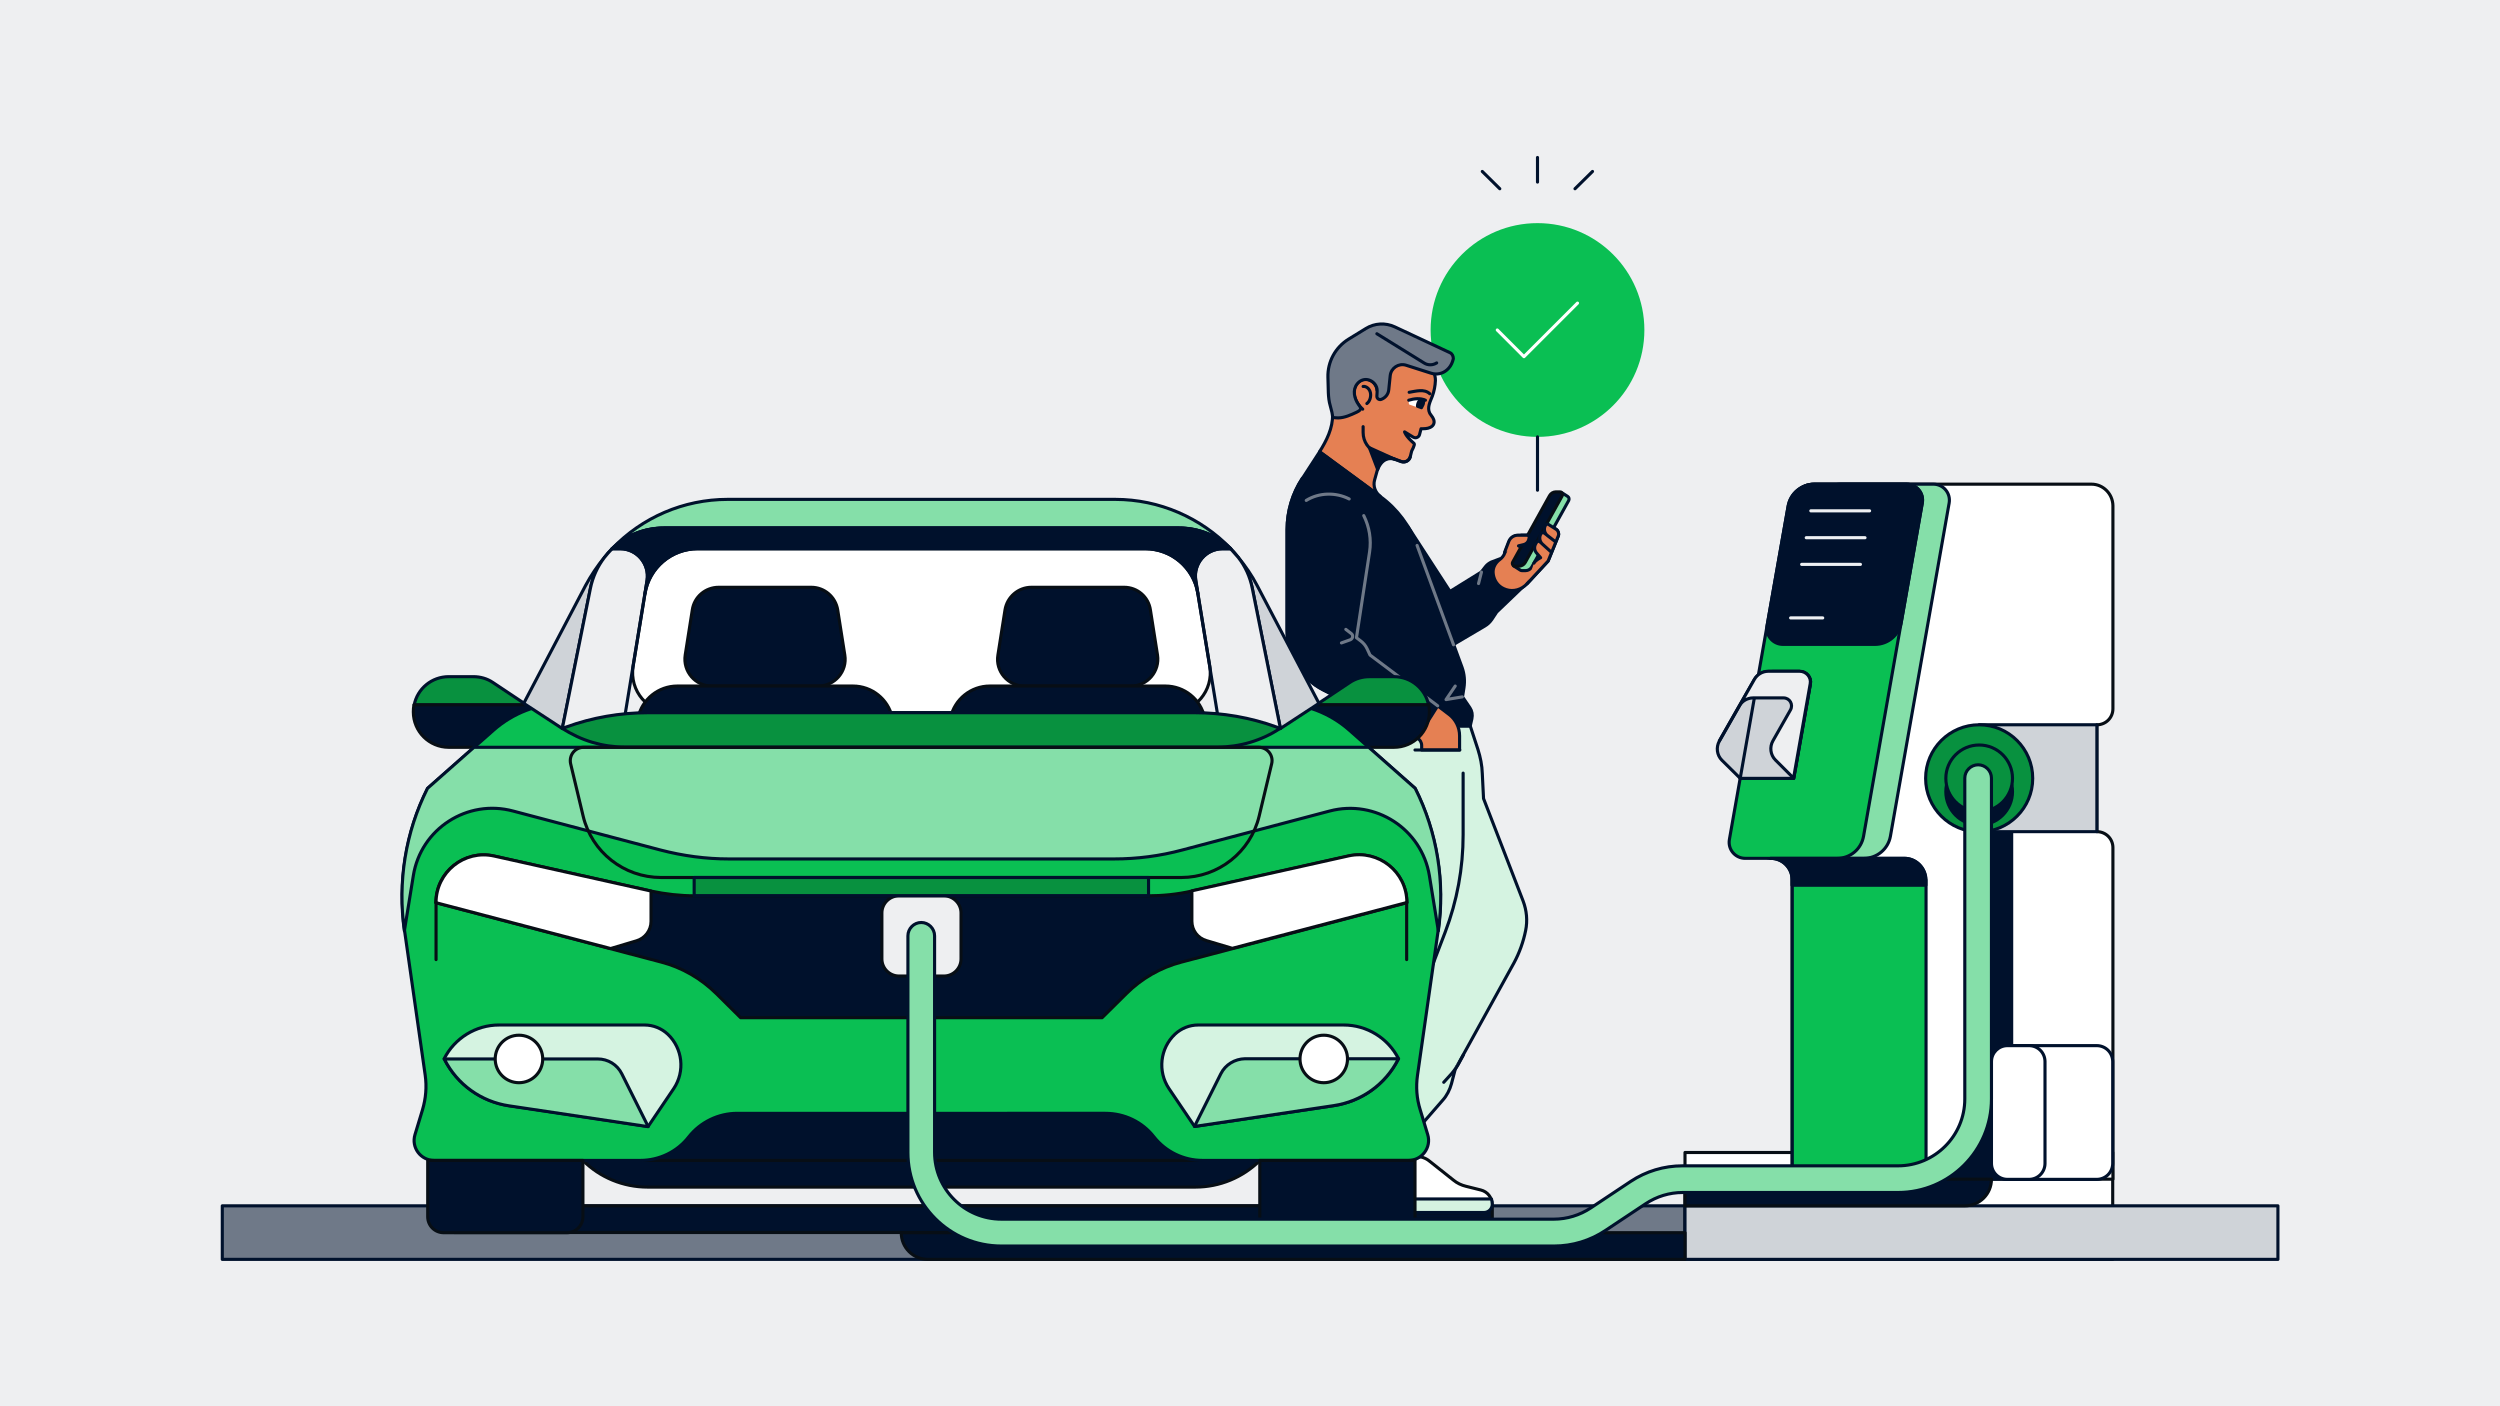 <?xml version="1.0" encoding="utf-8"?>
<!-- Generator: Adobe Illustrator 27.9.1, SVG Export Plug-In . SVG Version: 6.00 Build 0)  -->
<svg version="1.1" id="Layer_1" xmlns="http://www.w3.org/2000/svg" xmlns:xlink="http://www.w3.org/1999/xlink" x="0px" y="0px"
	 viewBox="0 0 1200 675" style="enable-background:new 0 0 1200 675;" xml:space="preserve">
<style type="text/css">
	.st0{fill:#EEEFF1;}
	.st1{fill:#0ABF53;stroke:#00112C;stroke-width:1.5;stroke-linecap:round;stroke-linejoin:round;stroke-miterlimit:10;}
	.st2{fill:#08913F;stroke:#00112C;stroke-width:1.5;stroke-linecap:round;stroke-linejoin:round;stroke-miterlimit:10;}
	.st3{fill:#00112C;stroke:#00112C;stroke-width:1.5;stroke-linecap:round;stroke-linejoin:round;stroke-miterlimit:10;}
	.st4{fill:none;stroke:#00112C;stroke-width:20;stroke-miterlimit:10;}
	.st5{fill:#FFFFFF;stroke:#00112C;stroke-width:1.5;stroke-linecap:round;stroke-linejoin:round;stroke-miterlimit:10;}
	.st6{fill:none;stroke:#00112C;stroke-width:1.5;stroke-linecap:round;stroke-linejoin:round;stroke-miterlimit:10;}
	.st7{fill:#CFD3D8;stroke:#00112C;stroke-width:1.5;stroke-linecap:round;stroke-linejoin:round;stroke-miterlimit:10;}
	.st8{fill:#85DFA9;stroke:#00112C;stroke-width:1.5;stroke-linecap:round;stroke-linejoin:round;stroke-miterlimit:10;}
	.st9{fill:#EEEFF1;stroke:#00112C;stroke-width:1.5;stroke-linecap:round;stroke-linejoin:round;stroke-miterlimit:10;}
	.st10{fill:none;stroke:#FFFFFF;stroke-width:1.5;stroke-linecap:round;stroke-linejoin:round;stroke-miterlimit:10;}
	.st11{fill:#CE674A;stroke:#00112C;stroke-width:1.5;stroke-linecap:round;stroke-linejoin:round;stroke-miterlimit:10;}
	.st12{fill:#AF6852;stroke:#00112C;stroke-width:1.5;stroke-linecap:round;stroke-linejoin:round;stroke-miterlimit:10;}
	.st13{clip-path:url(#SVGID_00000015338534732273511410000008849669016470677927_);}
	.st14{fill:#0ABE53;stroke:#00112C;stroke-width:1.5;stroke-linecap:round;stroke-linejoin:round;}
	.st15{fill:none;stroke:#00112C;stroke-width:1.5;stroke-linecap:round;stroke-linejoin:round;}
	.st16{fill:#088E3F;stroke:#00112C;stroke-width:1.5;stroke-linecap:round;stroke-linejoin:round;stroke-miterlimit:10;}
	.st17{fill:#067934;stroke:#00112C;stroke-width:1.5;stroke-linecap:round;stroke-linejoin:round;stroke-miterlimit:10;}
	.st18{fill:#D5F3E1;stroke:#00112C;stroke-width:1.5;stroke-linecap:round;stroke-linejoin:round;stroke-miterlimit:10;}
	.st19{fill:#84DEA8;stroke:#00112C;stroke-width:1.5;stroke-linecap:round;stroke-linejoin:round;}
	.st20{fill:#EDEFF2;stroke:#00112C;stroke-width:1.5;stroke-linecap:round;stroke-linejoin:round;}
	.st21{fill:#00112C;stroke:#00112C;stroke-width:1.5;stroke-linecap:round;stroke-linejoin:round;}
	.st22{fill:#00112C;stroke:#84DEA8;stroke-width:1.5;stroke-linecap:round;stroke-linejoin:round;}
	.st23{fill:#FFFFFF;stroke:#00112C;stroke-width:1.5;stroke-linecap:round;stroke-linejoin:round;}
	.st24{fill:none;stroke:#EEF0F3;stroke-width:1.5;stroke-linecap:round;stroke-linejoin:round;stroke-miterlimit:10;}
	.st25{fill:#0ABF53;}
	.st26{fill:#E58053;stroke:#00112C;stroke-width:1.5;stroke-linecap:round;stroke-linejoin:round;stroke-miterlimit:10;}
	.st27{fill:#6F7988;stroke:#00112C;stroke-width:1.5;stroke-linecap:round;stroke-linejoin:round;stroke-miterlimit:10;}
	.st28{fill:#FFFFFF;}
	.st29{fill:#00112C;stroke:#070E15;stroke-width:1.5;stroke-linecap:round;stroke-linejoin:round;stroke-miterlimit:10;}
	.st30{fill:#FFFFFF;stroke:#070E15;stroke-width:1.5;stroke-linecap:round;stroke-linejoin:round;stroke-miterlimit:10;}
	.st31{fill:#00112C;stroke:#6F7988;stroke-width:1.5;stroke-linecap:round;stroke-linejoin:round;stroke-miterlimit:10;}
	.st32{fill:none;stroke:#6F7988;stroke-width:1.5;stroke-linecap:round;stroke-linejoin:round;stroke-miterlimit:10;}
	.st33{fill:#FFFFFF;stroke:#00112C;stroke-width:1.5;stroke-miterlimit:10;}
	.st34{fill:#EEEFF1;stroke:#070E15;stroke-width:1.5;stroke-linecap:round;stroke-linejoin:round;stroke-miterlimit:10;}
	.st35{fill:none;stroke:#070E15;stroke-width:1.5;stroke-linecap:round;stroke-linejoin:round;stroke-miterlimit:10;}
	.st36{clip-path:url(#SVGID_00000098912650379947035020000012698856742169081505_);}
</style>
<rect x="-6.6" y="-6.4" class="st0" width="1213.3" height="688.7"/>
<g>
	<circle class="st25" cx="738" cy="158.4" r="51.3"/>
	<g>
		<path class="st26" d="M687.2,199.7c-0.3-0.4-0.6-0.8-0.9-1.3c-1.4-2.8,0.2-5.6,1.2-8.2c0.9-2.4,1.4-5,1.5-7.6
			c0-1.4-0.3-2.8-0.9-4.1l-5.8-11.4l-29.6-2.5L639.6,199c0.3,6.3-3,12.8-6.2,17.8l29.1,21.4l0,0c-2.4-1.8-3.5-4.9-2.7-7.8l1.7-6.1
			c1-3.3,4.6-5.2,7.8-4l3.3,1.2c1.8,0.6,3.7-0.3,4.3-2.2l0.7-2.8c0,0,1.7-3.1,1.2-3.6c-4.2-3.6-4.6-5.6-4.6-5.6l4.1,2.5
			c0.7,0.4,1.5,0.5,2.2,0c0.5-0.3,0.8-0.8,0.9-1.3c0.4-1.4,0.7-2.7,0.7-2.7c1.5,0,3,0,4.3-0.6c1.9-0.8,2.5-2.6,1.5-4.4
			C687.8,200.5,687.5,200.1,687.2,199.7z"/>
		<path class="st6" d="M661,187.3c-0.5-4.9-6.3-7.2-9.6-3.2c-3.1,3.8-0.7,9.6,2.7,12.3"/>
		<path class="st27" d="M696,169.3l-26.5-12.4c-4.5-2.1-9.7-1.8-13.9,0.8l-8.3,5.1c-6.3,3.9-10.1,10.8-9.9,18.3l0.2,7.4
			c0.1,2.1,0.3,4.2,0.9,6.2l0.8,3.1c0.2,0.9,0.3,1.7,0.4,2.6l0,0c0.9,0.1,1.8,0.2,2.7,0.2c3.1-0.1,5.9-1.4,8.7-2.7
			c3.1-1.4,1.9-2.4,1-3.7c-2.1-3-3-7.1-0.6-10c2.7-3.3,7.1-2.3,8.9,0.9c0.6,1,0.7,2.2,0.6,3.3l-0.1,1.7c-0.1,1.1,1,2,2.1,1.6
			c1.9-0.7,3.4-2.4,3.6-4.6l0.7-6.8c0.4-3.7,4.1-6.1,7.6-5l11.9,3.8c2.7,0.9,5.7,0.3,7.8-1.6c0.3-0.3,0.5-0.5,0.8-0.8
			c1.1-1.2,1.8-2.8,2.2-4.5C697.6,171,697.1,169.8,696,169.3z"/>
		<path class="st6" d="M676.9,219.4c-0.5,1.8-2.5,2.8-4.3,2.2l-11.6-4.3c-4.1-1.5-6.7-5.3-6.7-9.7l0-2.8"/>
		<path class="st6" d="M689.6,174.2c-1.9,1.2-4.3,1.2-6.1,0l-22.6-14"/>
		<path class="st6" d="M654.3,185.5c1.5-0.2,3.1,1.1,3.5,3c0.4,1.9-0.3,4.2-1.7,5.2"/>
		<path class="st6" d="M676.4,188.3c3.2-0.5,7.2-1.8,9.9,0.7"/>
		<g>
			<path class="st28" d="M682.5,192c0,0-3-1.1-6,0.2c-0.4,0.2-0.4,1.8,0,2l5.9,2L682.5,192z"/>
			<path class="st6" d="M676.2,192.1c2.6-0.8,5.5-1.1,8,0"/>
			<path class="st3" d="M683.1,191.8c-0.4-0.1-0.8,0.2-1.2,0.1c-0.5,0.3-1,0.9-1.3,1.8c-0.2,0.5-0.2,0.9-0.2,1.3l1.9,0.7
				c0.4-0.8,0.6-1.2,0.8-1.6C683.4,193.2,683.4,192.3,683.1,191.8z"/>
		</g>
		<path class="st3" d="M657.3,214.9l4,10.5c0,0,2-6.7,8.1-5L657.3,214.9z"/>
	</g>
	<rect x="106.7" y="578.8" class="st27" width="702.2" height="25.7"/>
	<g>
		<rect x="666.4" y="578.8" class="st29" width="49.9" height="6.4"/>
		<path class="st30" d="M686.1,557.3l11.6,9.2c1.7,1.4,3.8,2.4,5.9,2.9l7.2,1.8c3.2,0.8,5.4,3.6,5.4,6.9v0c0,2.2-1.8,4-4,4h-45.9
			v-27h13.5C682.2,555.1,684.4,555.9,686.1,557.3z"/>
		<path class="st18" d="M666.4,575.6v6.4h45.9c2.2,0,4-1.8,4-4l0,0c0-0.9-0.2-1.7-0.4-2.5H666.4z"/>
	</g>
	<path class="st18" d="M705.7,348.4l3.7,11.3c1.2,3.8,2,7.7,2.1,11.6l0.6,12l19,49.2c1.7,4.5,2.2,9.4,1.2,14.2v0
		c-1.1,5.4-3,10.7-5.6,15.5l-28.2,51.1l-1.8,6.9c-0.8,2.9-2.2,5.7-4.2,7.9l-13.3,15.3h-12.8l-18.4-195H705.7z"/>
	<polygon class="st26" points="729.1,258.8 730.2,256.9 742.8,256.9 741.7,269.2 732.5,275.7 727.4,271.7 725.3,265.1 	"/>
	<path class="st3" d="M675.7,252.6l20.3,31.3l15-9.3l2.1-2.7c0.7-0.9,1.7-1.6,2.7-2.1l4-1.5l13,11.7l-14.4,13.8l-2.3,3.5
		c-0.9,1.3-2,2.4-3.4,3.2l-19.5,11.5L675.7,252.6z"/>
	<g>
		<path class="st3" d="M705.6,339.8l-3.6-5.3l0.7-4.4c0.5-3.3,0.2-6.6-0.9-9.7l-21.5-58.5c-3.5-9.4-9.6-17.7-17.8-23.6l-29.1-21.4
			l-8.3,12.8c-4.8,7.3-7.3,15.8-7.3,24.5v48.5c0,12,6.7,23.1,17.4,28.5l45.2,23.2l3.7-5.9h21.6l0.8-3.5
			C706.9,343.1,706.6,341.3,705.6,339.8z"/>
		<line class="st8" x1="654.6" y1="247.5" x2="654.6" y2="247.5"/>
		<path class="st3" d="M654.6,247.5c2.7,5.4,3.7,11.5,2.8,17.4l-6.3,41.2l2.1,1.6c1.3,1,2.3,2.2,3,3.7l1.4,3l32.5,24.4l-9.7,15.5
			l-45.2-23.2c-10.7-5.5-17.4-16.5-17.4-28.5v-48.5c0-8.7,2.5-17.2,7.3-24.5"/>
		<path class="st26" d="M690.1,338.8l5.4,4.1c3.2,2.4,5.1,6.2,5.1,10.3v6.8h-18.2v-2.2c0-1.4-0.8-2.8-2.1-3.5l0,0L690.1,338.8z"/>
		<path class="st31" d="M647.6,239.5c-6.4-3.3-14.5-3.1-20.6,0.7"/>
		<polyline class="st32" points="701.9,334.5 694.1,335.8 698.5,329.3 		"/>
		<path class="st31" d="M654.6,247.5c2.7,5.4,3.7,11.5,2.8,17.4l-6.3,41.2l2.1,1.6c1.3,1,2.3,2.2,3,3.7l1.4,3l32.5,24.4"/>
		<path class="st31" d="M643.9,308.6l4.2-1.5c1.3-0.5,1.6-2.2,0.5-3l-2.6-2"/>
	</g>
	<path class="st18" d="M702.3,371.1v29.6c0,16-2.9,31.8-8.6,46.7l-14.5,37.9"/>
	<g>
		<rect x="218.1" y="578.8" class="st29" width="448.3" height="12.8"/>
		<g>
			<path class="st29" d="M573.8,569.8h-263c-11.6,0-22.8-4.6-31-12.8l0,0h325l0,0C596.5,565.2,585.4,569.8,573.8,569.8z"/>
			<g>
				<path class="st2" d="M236.6,327.6c-2.8-1.9-6.1-2.8-9.4-2.8h-11.8c-8.2,0-15.1,5.8-16.6,13.6h54L236.6,327.6z"/>
				<path class="st29" d="M198.7,338.3c-0.2,1.1-0.3,2.2-0.3,3.4c0,9.4,7.6,17,17,17h23.8l20.4-20.4H198.7z"/>
			</g>
			<g>
				<path class="st2" d="M647.9,327.6c2.8-1.9,6.1-2.8,9.4-2.8h11.8c8.2,0,15.1,5.8,16.6,13.6h-54L647.9,327.6z"/>
				<path class="st29" d="M685.8,338.3c0.2,1.1,0.3,2.2,0.3,3.4c0,9.4-7.6,17-17,17h-23.8L625,338.3H685.8z"/>
			</g>
			<rect x="281.9" y="524.9" class="st29" width="320.8" height="32.1"/>
			<path class="st1" d="M679.2,378.4c10.6,21.1,14.4,45,11.1,68.4l-9.9,69.3c-0.8,5.6-0.4,11.2,1.3,16.6l3.6,11.9
				c1.9,6.2-2.8,12.4-9.2,12.4h-98.9c-9.1,0-17.7-4.2-23.3-11.3l0,0c-5.6-7.2-14.2-11.3-23.3-11.3H353.9c-9.1,0-17.7,4.2-23.3,11.3
				l0,0c-5.6,7.2-14.2,11.3-23.3,11.3h-98.9c-6.5,0-11.1-6.2-9.2-12.4l3.6-11.9c1.6-5.4,2.1-11,1.3-16.6l-9.9-69.3
				c-3.3-23.4,0.5-47.3,11.1-68.4l31.6-27.9c9.4-8.3,21.5-12.9,34-12.9h342.8c12.5,0,24.6,4.6,34,12.9L679.2,378.4z"/>
			<path class="st8" d="M657,358.7H227.5l-22.3,19.7c-10.6,21.1-14.4,45-11.1,68.4l4.3-26.5c3.6-22.5,25.9-36.9,47.9-31L317,408
				c10.7,2.8,21.8,4.3,32.9,4.3h184.7c11.1,0,22.1-1.4,32.9-4.3l70.7-18.7c22-5.8,44.2,8.6,47.9,31l4.3,26.5
				c3.3-23.4-0.5-47.3-11.1-68.4L657,358.7z"/>
			<path class="st8" d="M565.9,253.4c9.5,0,18.3,3.7,24.8,9.9c-14.3-14.8-34.2-23.6-55.4-23.6h-186c-21.2,0-41.1,8.7-55.4,23.6
				c6.5-6.2,15.3-9.9,24.8-9.9H565.9z"/>
			<path class="st7" d="M290.1,267.6c-3.4,4.1-6.4,8.6-9,13.4l-29.7,56.6l18.5,12.1l13.5-67.3C284.5,276.8,286.8,271.8,290.1,267.6z
				"/>
			<path class="st33" d="M590.7,263.4c1.3,1.3,2.5,2.7,3.7,4.2C593.3,266.1,592.1,264.7,590.7,263.4z"/>
			<path class="st33" d="M290.1,267.6c1.2-1.4,2.5-2.8,3.7-4.2C292.5,264.7,291.2,266.1,290.1,267.6z"/>
			<path class="st7" d="M603.4,281c-2.5-4.8-5.6-9.3-9-13.4c3.2,4.2,5.6,9.3,6.7,14.8l13.5,67.3l18.5-12.1L603.4,281z"/>
			<path class="st9" d="M594.4,267.6c-1.2-1.4-2.5-2.8-3.7-4.2c-6.5-6.2-15.3-9.9-24.8-9.9H318.6c-9.5,0-18.3,3.7-24.8,9.9
				c-1.3,1.3-2.5,2.7-3.7,4.2c-3.2,4.2-5.6,9.3-6.7,14.8l-13.5,67.3h344.7l-13.5-67.3C600,276.8,597.7,271.8,594.4,267.6z"/>
			<path class="st29" d="M604.7,557v27c0,4.3,3.4,7.7,7.7,7.7h59.1c4.3,0,7.7-3.4,7.7-7.7v-27H604.7z"/>
			<path class="st29" d="M205.3,557v27c0,4.3,3.4,7.7,7.7,7.7h59.1c4.3,0,7.7-3.4,7.7-7.7v-27H205.3z"/>
			<path class="st29" d="M572.1,427.7c-7,1.6-14.1,2.3-21.2,2.3H333.6c-7.1,0-14.2-0.8-21.2-2.3l-75.3-16.8
				c-14.3-3.2-27.9,7.7-27.9,22.4v0l108.2,28.5c10,2.6,19.1,7.9,26.5,15.2l11.6,11.5h86.7H529l11.6-11.5
				c7.3-7.3,16.5-12.6,26.5-15.2l108.2-28.5v0c0-14.7-13.6-25.5-27.9-22.4L572.1,427.7z"/>
			<path class="st34" d="M453.1,468.5h-21.6c-4.5,0-8.2-3.7-8.2-8.2v-22.1c0-4.5,3.7-8.2,8.2-8.2h21.6c4.5,0,8.2,3.7,8.2,8.2v22.1
				C461.3,464.8,457.6,468.5,453.1,468.5z"/>
			<path class="st30" d="M305.5,451.6c4.1-1.2,7-5,7-9.3v-14.6l-75.3-16.8c-14.3-3.2-27.9,7.7-27.9,22.4v0l83.8,22l0,0L305.5,451.6z
				"/>
			<path class="st30" d="M572.1,442.2c0,4.3,2.8,8.1,7,9.3l12.4,3.7l0,0l83.8-22v0c0-14.7-13.6-25.5-27.9-22.4l-75.3,16.8V442.2z"/>
			<path class="st18" d="M645,492h-69.9c-4.1,0-8.1,1.6-11.1,4.4v0c-7.2,6.8-8.4,17.9-2.9,26.1l12.3,18.2l66.8-10
				c13.3-2,24.8-10.2,30.9-22.2c0.1-0.1,0.1-0.2,0.2-0.3v0v0C666.3,498.3,656.1,492,645,492z"/>
			<path class="st18" d="M239.5,492h69.9c4.1,0,8.1,1.6,11.1,4.4l0,0c7.2,6.8,8.4,17.9,2.9,26.1l-12.3,18.2l-66.8-10
				c-13.3-2-24.8-10.2-30.9-22.2c-0.1-0.1-0.1-0.2-0.2-0.3l0,0l0,0C218.2,498.3,228.4,492,239.5,492z"/>
			<line class="st30" x1="675.2" y1="433.2" x2="675.2" y2="460.6"/>
			<line class="st30" x1="209.3" y1="433.2" x2="209.3" y2="460.6"/>
			<path class="st30" d="M303.9,319.8l5.7-34.9c2-12.4,12.7-21.5,25.3-21.5h214.8c12.6,0,23.3,9.1,25.3,21.5l5.7,34.9
				c1.9,11.7-7.1,22.3-19,22.3l-238.8,0C311,342.2,302,331.6,303.9,319.8z"/>
			<g>
				<g>
					<path class="st29" d="M332.3,292.8l-3.4,21.6c-1.2,7.8,4.8,14.9,12.7,14.9h51.2c7.9,0,14-7.1,12.7-14.9l-3.4-21.6
						c-1-6.3-6.4-10.9-12.7-10.9H345C338.6,281.9,333.2,286.5,332.3,292.8z"/>
				</g>
				<path class="st29" d="M409.4,329.3h-84.3c-9,0-16.9,6.3-18.8,15.1l-3.1,14.2h128.2l-3.1-14.2
					C426.3,335.6,418.5,329.3,409.4,329.3z"/>
			</g>
			<g>
				<g>
					<path class="st29" d="M552.2,292.8l3.4,21.6c1.2,7.8-4.8,14.9-12.7,14.9h-51.2c-7.9,0-14-7.1-12.7-14.9l3.4-21.6
						c1-6.3,6.4-10.9,12.7-10.9h44.5C545.9,281.9,551.3,286.5,552.2,292.8z"/>
				</g>
				<path class="st29" d="M475.1,329.3h84.3c9,0,16.9,6.3,18.8,15.1l3.1,14.2H453.2l3.1-14.2C458.2,335.6,466.1,329.3,475.1,329.3z"
					/>
			</g>
			<path class="st2" d="M612.8,349c-12.6-4.6-26-6.9-39.4-6.9H442.3H311.1c-13.4,0-26.8,2.3-39.4,6.9l-1.8,0.6h0
				c9,5.9,19.4,9,30.1,9l142.2,0l142.2,0c10.7,0,21.2-3.1,30.1-9L612.8,349z"/>
			<path class="st35" d="M273.9,366.6l6,25.1c4.1,17.3,19.6,29.5,37.4,29.5h249.7c17.8,0,33.3-12.2,37.4-29.5l6-25.1
				c1-4-2.1-7.9-6.2-7.9H280.2C276,358.7,273,362.5,273.9,366.6z"/>
			<path class="st6" d="M590.7,263.4h-3.9h0c-8,0-14.1,7.2-12.9,15.1l10.4,63.6"/>
			<path class="st6" d="M293.8,263.4h3.9h0c8,0,14.1,7.2,12.9,15.1l-10.4,63.6"/>
			<path class="st3" d="M297.7,263.4c8,0,14.1,7.2,12.9,15.1l-1,6.4c2-12.4,12.7-21.5,25.3-21.5h214.8c12.6,0,23.3,9.1,25.3,21.5
				l-1-6.4c-1.3-7.9,4.8-15.1,12.9-15.1h0h3.9c-6.5-6.2-15.3-9.9-24.8-9.9H318.6c-9.5,0-18.3,3.7-24.8,9.9H297.7L297.7,263.4z"/>
			<rect x="333.2" y="421.2" class="st2" width="218.1" height="8.7"/>
			<path class="st8" d="M586,515.4l-12.6,25.2l0,0.1l66.8-10c13.3-2,24.8-10.2,30.9-22.2c0.1-0.1,0.1-0.2,0.2-0.3h-73.7
				C592.7,508.3,588.2,511,586,515.4z"/>
			<path class="st8" d="M286.9,508.3h-73.7c0.1,0.1,0.1,0.2,0.2,0.3c6.1,12,17.6,20.2,30.9,22.2l66.8,10l0-0.1l-12.6-25.2
				C296.3,511,291.8,508.3,286.9,508.3z"/>
			<circle class="st30" cx="635.4" cy="508.3" r="11.4"/>
			<circle class="st30" cx="249.1" cy="508.3" r="11.4"/>
		</g>
	</g>
	<rect x="808.8" y="553.2" class="st30" width="205.3" height="51.3"/>
	<rect x="808.8" y="578.8" class="st7" width="284.6" height="25.7"/>
	<g>
		<g>
			<path class="st30" d="M1003.9,232.4h-89.8h-43.6l0,0c-5.7,0-10.3,4.6-10.3,10.3V566h10.3h43.6h100.1V406.9c0-4.3-3.4-7.7-7.7-7.7
				l0,0v-51.3h0c4.3,0,7.7-3.4,7.7-7.7v-97.5C1014.1,237,1009.5,232.4,1003.9,232.4z"/>
			<path class="st1" d="M914.1,412h-47.8h4.2h-20.5c5.7,0,10.3,4.6,10.3,10.3V566h64.2V422.3C924.3,416.6,919.7,412,914.1,412z"/>
			<g>
				<path class="st8" d="M894.7,412h-44.2c-4.8,0-8.4-4.3-7.6-9l28.2-160c1.1-6.1,6.4-10.6,12.6-10.6H928c4.8,0,8.4,4.3,7.6,9
					l-28.2,160C906.3,407.6,900.9,412,894.7,412z"/>
				<path class="st1" d="M881.9,412h-44.2c-4.8,0-8.4-4.3-7.6-9l28.2-160c1.1-6.1,6.4-10.6,12.6-10.6h44.2c4.8,0,8.4,4.3,7.6,9
					l-28.2,160C893.4,407.6,888.1,412,881.9,412z"/>
				<path class="st3" d="M915.1,232.4h-44.2c-6.2,0-11.6,4.5-12.6,10.6l-10.1,57.3c-0.8,4.7,2.8,9,7.6,9H900
					c6.2,0,11.6-4.5,12.6-10.6l10.1-57.3C923.6,236.7,919.9,232.4,915.1,232.4z"/>
			</g>
			<path class="st3" d="M924.3,422.3c0-5.7-4.6-10.3-10.3-10.3h-47.8h4.2h-20.5c5.7,0,10.3,4.6,10.3,10.3v2.6h64.2V422.3z"/>
		</g>
		<polygon class="st3" points="965.6,566 926.2,566 952.7,527.5 952.7,399.2 965.6,399.2 		"/>
		<path class="st5" d="M1006.4,501.9h-42.8c-4.3,0-7.7,3.4-7.7,7.7v48.8c0,4.3,3.4,7.7,7.7,7.7h42.8c4.3,0,7.7-3.4,7.7-7.7v-48.8
			C1014.1,505.3,1010.7,501.9,1006.4,501.9z"/>
		<path class="st5" d="M973.9,501.9h-10.3c-4.3,0-7.7,3.4-7.7,7.7v48.8c0,4.3,3.4,7.7,7.7,7.7h10.3c4.3,0,7.7-3.4,7.7-7.7v-48.8
			C981.6,505.3,978.2,501.9,973.9,501.9z"/>
		<rect x="950" y="347.9" class="st7" width="56.5" height="51.3"/>
		<g>
			<circle class="st2" cx="950" cy="373.6" r="25.7"/>
		</g>
		<g>
			<path class="st7" d="M835.3,373.6h25.7l8-45.3c0.6-3.1-1.9-6-5.1-6h-15.1c-2.8,0-5.3,1.5-6.7,3.9l-16.8,29.5
				c-1.7,3-1.2,6.8,1.2,9.2L835.3,373.6z"/>
			<path class="st7" d="M835.3,373.6h25.7l8-45.3c0.6-3.1-1.9-6-5.1-6h-13.1c-3.7,0-6.9,2.7-7.6,6.4L835.3,373.6z"/>
			<path class="st9" d="M848.8,322.2c-2.8,0-5.3,1.5-6.7,3.9l-16.8,29.5l9.5-16.7c1.4-2.4,3.9-3.9,6.7-3.9h14.6c3,0,4.8,3.2,3.3,5.8
				l-8.4,14.8c-1.7,3-1.2,6.8,1.2,9.2l8.7,8.7l8-45.3c0.6-3.1-1.9-6-5.1-6H848.8z"/>
		</g>
		<g>
			<line class="st24" x1="869.2" y1="245.2" x2="897.4" y2="245.2"/>
			<line class="st24" x1="867" y1="258.1" x2="895.2" y2="258.1"/>
			<line class="st24" x1="864.8" y1="270.9" x2="893" y2="270.9"/>
			<line class="st24" x1="859.5" y1="296.6" x2="874.9" y2="296.6"/>
		</g>
		<g>
			<circle class="st3" cx="950" cy="380" r="16"/>
		</g>
		<g>
			<circle class="st2" cx="950" cy="373.6" r="16"/>
		</g>
	</g>
	<path class="st29" d="M955.9,566H808.8v12.8h134.3C950.2,578.8,955.9,573.1,955.9,566L955.9,566z"/>
	<path class="st29" d="M432.6,591.7L432.6,591.7c0,7.1,5.7,12.8,12.8,12.8h363.4v-12.8H432.6z"/>
	<g>
		<path class="st8" d="M745.9,598.1H480.7c-24.8,0-44.9-20.1-44.9-44.9V449.2c0-3.5,2.9-6.4,6.4-6.4s6.4,2.9,6.4,6.4v103.9
			c0,17.7,14.4,32.1,32.1,32.1h265.1c6.4,0,12.5-1.9,17.8-5.4l19.1-12.7c7.4-4.9,16-7.5,24.9-7.5H911c17.7,0,32.1-14.4,32.1-32.1
			v-154c0-3.5,2.9-6.4,6.4-6.4c3.5,0,6.4,2.9,6.4,6.4v154c0,24.8-20.1,44.9-44.9,44.9H807.7c-6.4,0-12.5,1.9-17.8,5.4l-19.1,12.7
			C763.4,595.5,754.8,598.1,745.9,598.1z"/>
	</g>
	<path class="st26" d="M736.3,270.3c0.8-1.5,3.2-2.6,3.2-2.6l-1.9-2.2c-1.1-1.2-1.3-3-0.5-4.4l0.4-0.7c0.3-0.6,1.2-0.8,1.7-0.3
		l5.5,5l-4.3-3.9c-1.3-1.2-1.7-3.1-0.9-4.7l0.1-0.2c0.3-0.6,1.1-0.8,1.7-0.4l5.4,4.2l-3.9-3c-1.5-1.2-1.9-3.3-1-4.9l0,0
		c0.3-0.6,1.1-0.8,1.6-0.4l3.6,2.3c1,0.7,1.4,2,1,3.1l-4.9,12.1l-10.1,10.9c-2.6,2.8-6.5,4-10.1,2.8c-0.8-0.3-1.6-0.6-2.3-1.1
		c-2.4-1.6-3.7-4.2-3.9-6.9c-0.2-2.6,1.2-5,3.3-6.5c0.8-0.6,1.8-1.6,2.4-3.3l2-5.2c0.7-1.8,2.4-3,4.4-3h4.4c0.6,0,1.1,0.6,1,1.2
		l-0.2,0.9c-0.3,1.2-1.2,2.1-2.4,2.4l-2.5,0.6"/>
	<path class="st8" d="M752.6,238.4L752.6,238.4L752.6,238.4c-0.1-0.1-0.1-0.1-0.1-0.1l-3.1-2l-1.1,1.7c-0.8,0.3-1.4,0.8-1.9,1.6
		l-5.1,9.2l-14.8,22.8l3.3,2.1c0,0,0,0,0,0l0,0l0,0c0.2,0.1,0.4,0.2,0.7,0.2h1.8c1.2,0,2.4-0.7,3-1.8l17.7-31.9
		C753.3,239.5,753.1,238.7,752.6,238.4z"/>
	<path class="st29" d="M732.1,270l17.7-31.9c0.5-0.9-0.2-2-1.2-2h-1.8c-1.2,0-2.4,0.7-3,1.8l-17.7,31.9c-0.5,0.9,0.2,2,1.2,2h1.8
		C730.3,271.7,731.5,271.1,732.1,270z"/>
	<path class="st26" d="M722.2,265.1l2-5.2c0.7-1.8,2.4-3,4.4-3h4.4c0.6,0,1.1,0.6,1,1.2l-0.2,0.9c-0.3,1.2-1.2,2.1-2.4,2.4l-2.5,0.6
		"/>
	<path class="st26" d="M736.3,270.3c0.8-1.5,3.2-2.6,3.2-2.6l-1.9-2.2c-1.1-1.2-1.3-3-0.5-4.4l0.4-0.7c0.3-0.6,1.2-0.8,1.7-0.3
		l5.5,5l-4.3-3.9c-1.3-1.2-1.7-3.1-0.9-4.7l0.1-0.2c0.3-0.6,1.1-0.8,1.7-0.4l5.4,4.2l-3.9-3c-1.5-1.2-1.9-3.3-1-4.9l0,0
		c0.3-0.6,1.1-0.8,1.6-0.4l3.6,2.3c1,0.7,1.4,2,1,3.1l-4.9,12.1l-10.1,10.9"/>
	<path class="st9" d="M693,519.5l3.9-4.3c1.1-1.3,2.1-2.7,3-4.2l2.5-4.6"/>
	<line class="st9" x1="700.7" y1="360" x2="679.2" y2="360"/>
	<line class="st31" x1="711.1" y1="274.6" x2="709.7" y2="280.1"/>
	<line class="st31" x1="697.7" y1="309.5" x2="680.2" y2="261.8"/>
	<line class="st9" x1="738" y1="209.7" x2="738" y2="235.3"/>
	<polyline class="st10" points="718.7,158.4 731.5,171.2 757.2,145.5 	"/>
	<g>
		<line class="st9" x1="711.5" y1="82.3" x2="719.9" y2="90.6"/>
		<line class="st9" x1="738" y1="75.6" x2="738" y2="87.4"/>
		<line class="st9" x1="764.4" y1="82.3" x2="756" y2="90.6"/>
	</g>
</g>
</svg>
